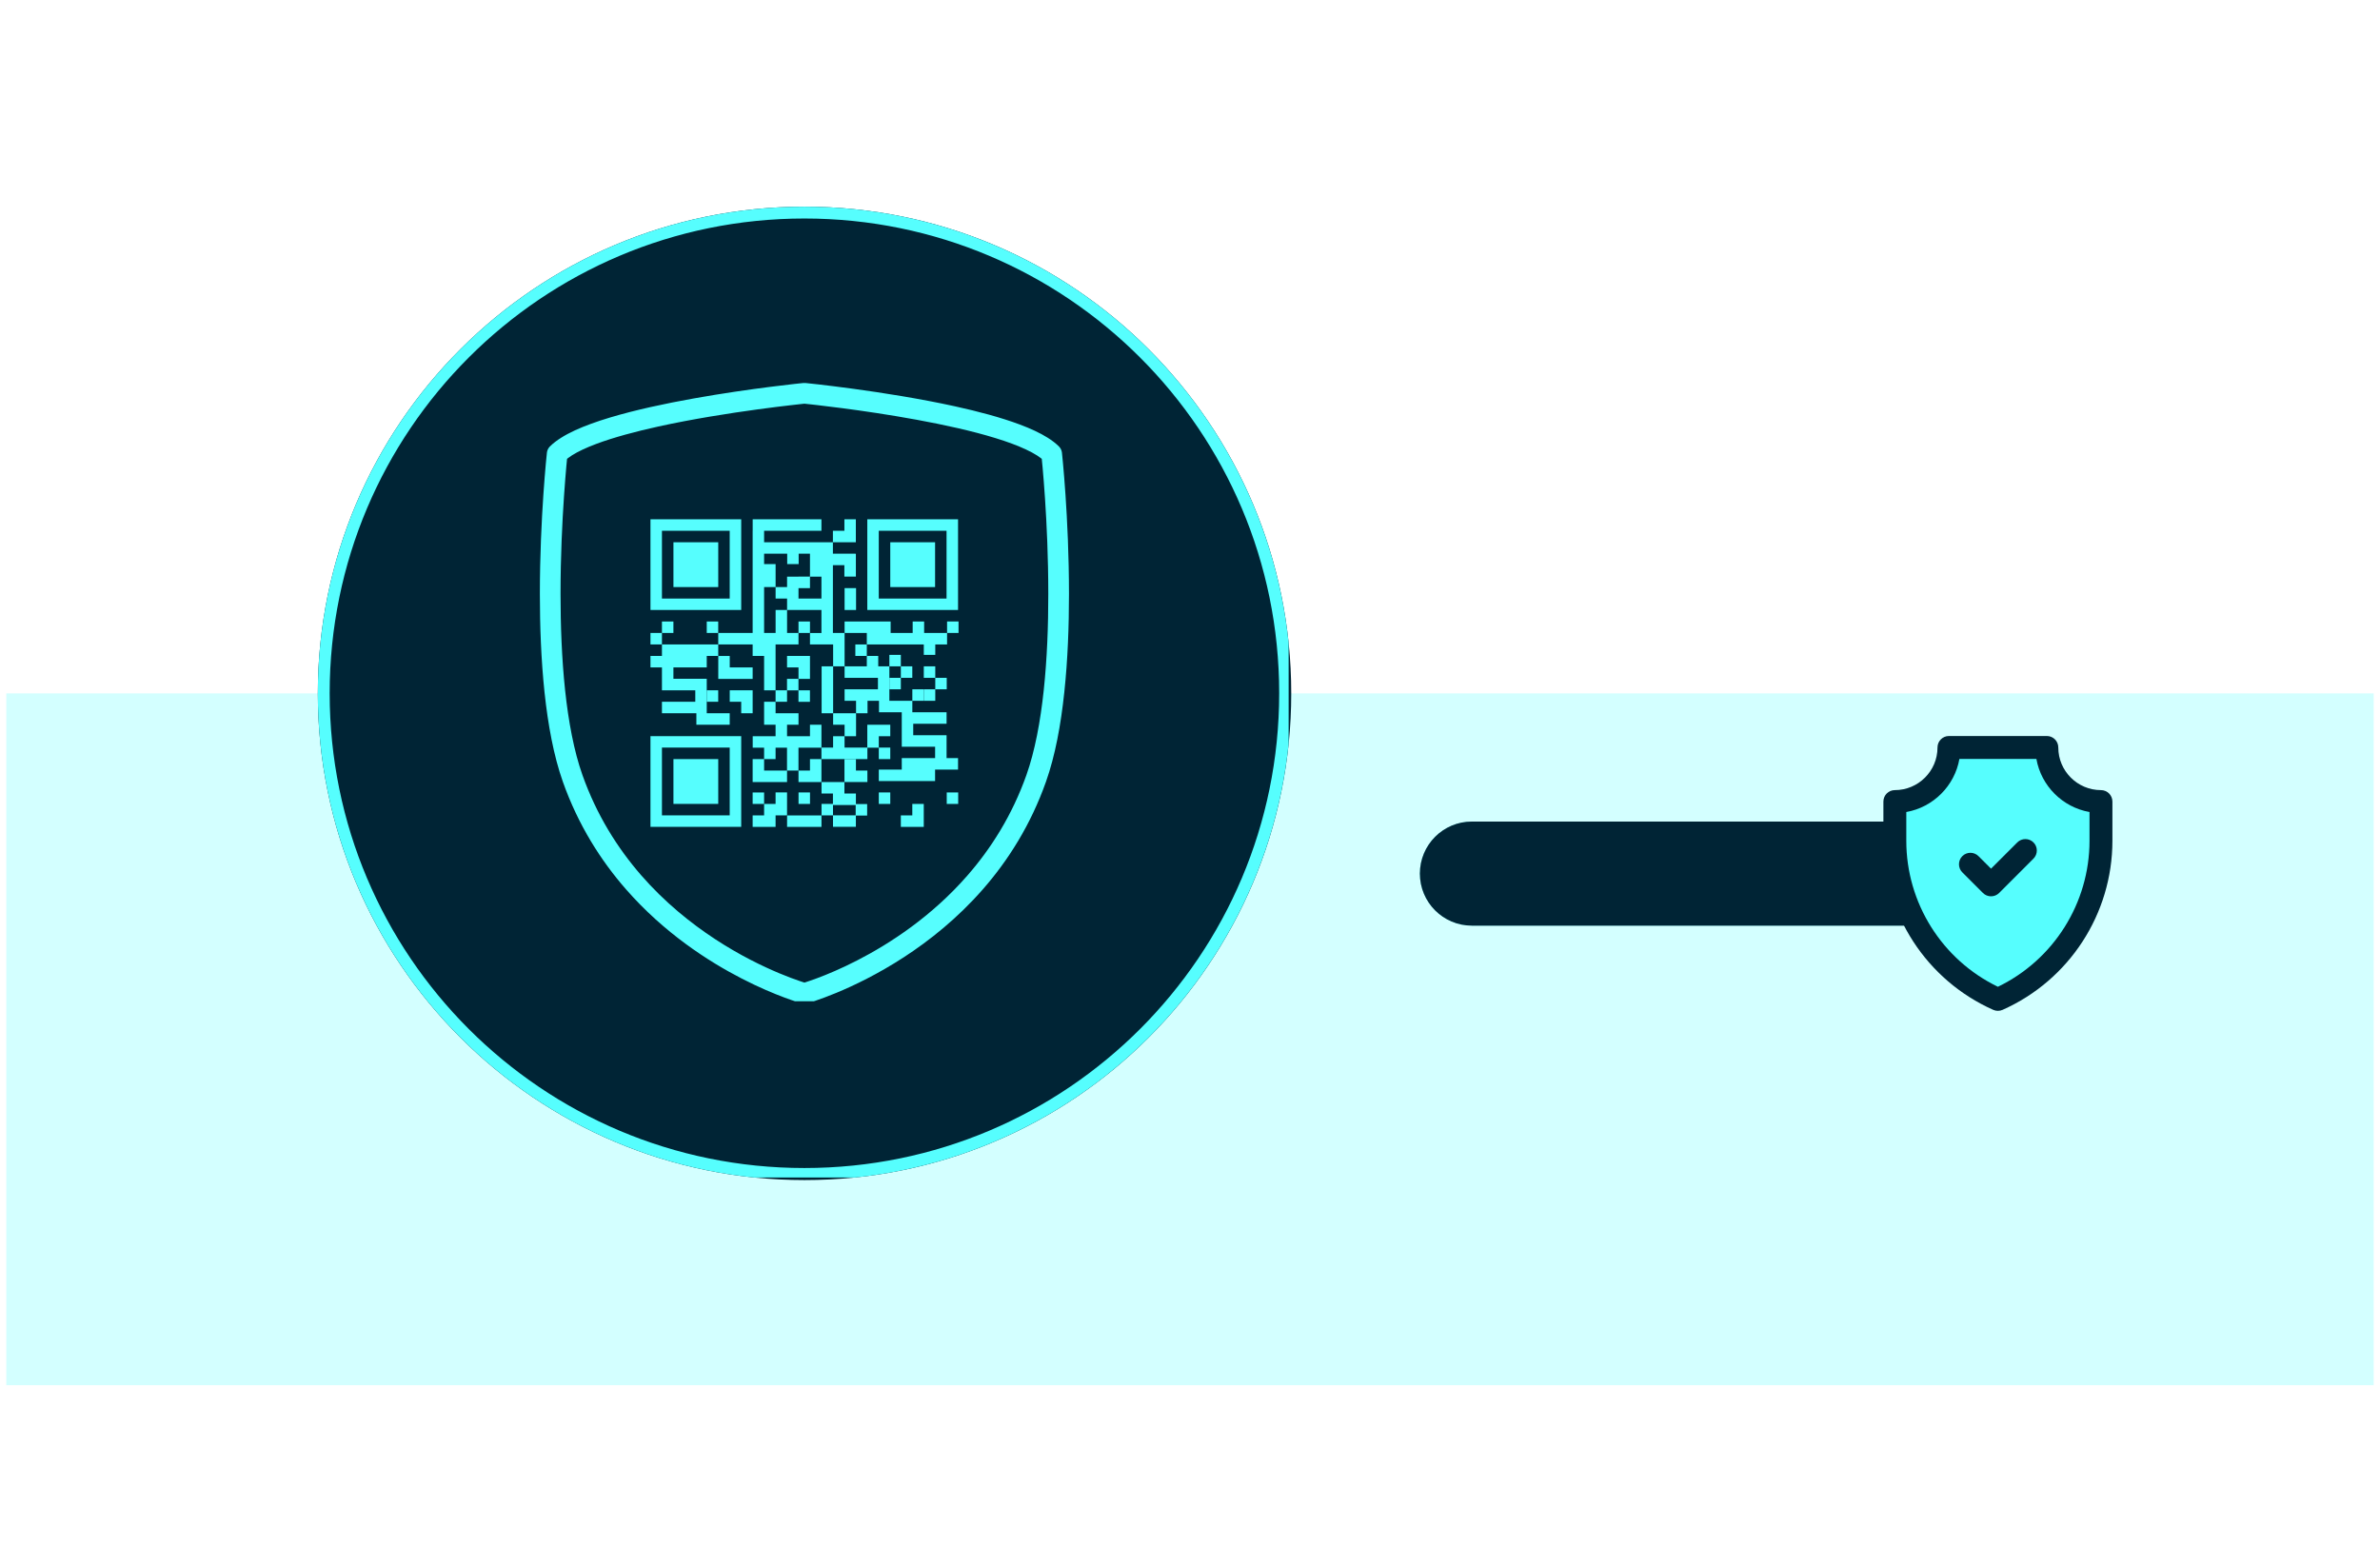<svg xmlns="http://www.w3.org/2000/svg" xmlns:xlink="http://www.w3.org/1999/xlink" width="400" zoomAndPan="magnify" viewBox="0 0 300 195" height="260" preserveAspectRatio="xMidYMid meet" version="1.0"><defs><filter x="0%" y="0%" width="100%" height="100%" id="77e7d74393"><feColorMatrix values="0 0 0 0 1 0 0 0 0 1 0 0 0 0 1 0 0 0 1 0" color-interpolation-filters="sRGB"/></filter><clipPath id="2ab7b88c8f"><path d="M 0.766 87 L 299.234 87 L 299.234 175 L 0.766 175 Z M 0.766 87 " clip-rule="nonzero"/></clipPath><mask id="ceebcc036a"><g filter="url(#77e7d74393)"><rect x="-30" width="360" fill="#000000" y="-19.5" height="234" fill-opacity="0.26"/></g></mask><clipPath id="300e74f6ad"><path d="M 0.766 0.402 L 299.234 0.402 L 299.234 87.605 L 0.766 87.605 Z M 0.766 0.402 " clip-rule="nonzero"/></clipPath><clipPath id="6b729fb7a8"><path d="M -4.09 0.402 L 312.535 0.402 C 313.723 0.402 314.863 0.871 315.703 1.711 C 316.543 2.551 317.016 3.691 317.016 4.879 L 317.016 83.129 C 317.016 84.316 316.543 85.453 315.703 86.293 C 314.863 87.133 313.723 87.605 312.535 87.605 L -4.09 87.605 C -5.277 87.605 -6.414 87.133 -7.254 86.293 C -8.094 85.453 -8.566 84.316 -8.566 83.129 L -8.566 4.879 C -8.566 3.691 -8.094 2.551 -7.254 1.711 C -6.414 0.871 -5.277 0.402 -4.09 0.402 Z M -4.09 0.402 " clip-rule="nonzero"/></clipPath><clipPath id="334d015169"><rect x="0" width="300" y="0" height="88"/></clipPath><clipPath id="e8408d9dd7"><path d="M 178.977 103.559 L 251.879 103.559 L 251.879 116.676 L 178.977 116.676 Z M 178.977 103.559 " clip-rule="nonzero"/></clipPath><clipPath id="9297d78189"><path d="M 185.531 103.559 L 245.281 103.559 C 248.902 103.559 251.836 106.496 251.836 110.117 C 251.836 113.738 248.902 116.676 245.281 116.676 L 185.531 116.676 C 181.91 116.676 178.977 113.738 178.977 110.117 C 178.977 106.496 181.91 103.559 185.531 103.559 Z M 185.531 103.559 " clip-rule="nonzero"/></clipPath><clipPath id="f8ee01eb1d"><path d="M 40.062 26.051 L 162.762 26.051 L 162.762 148.75 L 40.062 148.75 Z M 40.062 26.051 " clip-rule="nonzero"/></clipPath><clipPath id="33f3d3da57"><path d="M 101.41 26.051 C 67.527 26.051 40.062 53.52 40.062 87.402 C 40.062 121.285 67.527 148.75 101.41 148.75 C 135.293 148.75 162.762 121.285 162.762 87.402 C 162.762 53.52 135.293 26.051 101.41 26.051 Z M 101.41 26.051 " clip-rule="nonzero"/></clipPath><clipPath id="2ffc2e8d82"><path d="M 40.062 26.051 L 162.434 26.051 L 162.434 148.422 L 40.062 148.422 Z M 40.062 26.051 " clip-rule="nonzero"/></clipPath><clipPath id="93d5622c1f"><path d="M 101.41 26.051 C 67.527 26.051 40.062 53.516 40.062 87.398 C 40.062 121.281 67.527 148.75 101.41 148.75 C 135.293 148.75 162.758 121.281 162.758 87.398 C 162.758 53.516 135.293 26.051 101.41 26.051 Z M 101.41 26.051 " clip-rule="nonzero"/></clipPath><clipPath id="f3d3d4dc2c"><path d="M 237.402 92.746 L 266.504 92.746 L 266.504 127.816 L 237.402 127.816 Z M 237.402 92.746 " clip-rule="nonzero"/></clipPath><clipPath id="a1fce8a08f"><path d="M 68 48.262 L 135 48.262 L 135 126.211 L 68 126.211 Z M 68 48.262 " clip-rule="nonzero"/></clipPath><clipPath id="6b5d5b1b0e"><path d="M 81.973 65.457 L 94 65.457 L 94 77 L 81.973 77 Z M 81.973 65.457 " clip-rule="nonzero"/></clipPath><clipPath id="4c5af5b00b"><path d="M 109 65.457 L 120.945 65.457 L 120.945 77 L 109 77 Z M 109 65.457 " clip-rule="nonzero"/></clipPath><clipPath id="f89101e4c5"><path d="M 81.973 92 L 94 92 L 94 104.43 L 81.973 104.43 Z M 81.973 92 " clip-rule="nonzero"/></clipPath><clipPath id="544fd405d5"><path d="M 90 65.457 L 108 65.457 L 108 88 L 90 88 Z M 90 65.457 " clip-rule="nonzero"/></clipPath><clipPath id="636485d8d0"><path d="M 104 65.457 L 108 65.457 L 108 69 L 104 69 Z M 104 65.457 " clip-rule="nonzero"/></clipPath><clipPath id="16ff0c4d79"><path d="M 81.973 81 L 92 81 L 92 92 L 81.973 92 Z M 81.973 81 " clip-rule="nonzero"/></clipPath><clipPath id="7a9107fb4b"><path d="M 81.973 79 L 84 79 L 84 82 L 81.973 82 Z M 81.973 79 " clip-rule="nonzero"/></clipPath><clipPath id="f54bcbab11"><path d="M 99 102 L 104 102 L 104 104.43 L 99 104.43 Z M 99 102 " clip-rule="nonzero"/></clipPath><clipPath id="e782cec235"><path d="M 94 99 L 100 99 L 100 104.43 L 94 104.43 Z M 94 99 " clip-rule="nonzero"/></clipPath><clipPath id="ac37aa8f9a"><path d="M 106 82 L 120.945 82 L 120.945 99 L 106 99 Z M 106 82 " clip-rule="nonzero"/></clipPath><clipPath id="604cba1706"><path d="M 103 98 L 110 98 L 110 104.43 L 103 104.43 Z M 103 98 " clip-rule="nonzero"/></clipPath><clipPath id="af69d5edc4"><path d="M 113 101 L 117 101 L 117 104.43 L 113 104.43 Z M 113 101 " clip-rule="nonzero"/></clipPath><clipPath id="ed1d64e89d"><path d="M 119.293 99.812 L 120.824 99.812 L 120.824 101.363 L 119.293 101.363 Z M 119.293 99.812 " clip-rule="nonzero"/></clipPath><clipPath id="e5e7212156"><path d="M 119.371 78.328 L 120.824 78.328 L 120.824 79.805 L 119.371 79.805 Z M 119.371 78.328 " clip-rule="nonzero"/></clipPath></defs><g clip-path="url(#2ab7b88c8f)"><g mask="url(#ceebcc036a)"><g transform="matrix(1, 0, 0, 1, 0, 87)"><g clip-path="url(#334d015169)"><g clip-path="url(#300e74f6ad)"><g clip-path="url(#6b729fb7a8)"><path fill="#56fefe" d="M -8.566 0.402 L 317.086 0.402 L 317.086 87.605 L -8.566 87.605 Z M -8.566 0.402 " fill-opacity="1" fill-rule="nonzero"/></g></g></g></g></g></g><g clip-path="url(#e8408d9dd7)"><g clip-path="url(#9297d78189)"><path fill="#6ce5e8" d="M 178.977 103.559 L 251.824 103.559 L 251.824 116.676 L 178.977 116.676 Z M 178.977 103.559 " fill-opacity="1" fill-rule="nonzero"/><path fill="#002435" d="M 178.977 103.559 L 251.824 103.559 L 251.824 116.676 L 178.977 116.676 Z M 178.977 103.559 " fill-opacity="1" fill-rule="nonzero"/></g></g><g clip-path="url(#f8ee01eb1d)"><g clip-path="url(#33f3d3da57)"><path fill="#002435" d="M 40.062 26.051 L 162.762 26.051 L 162.762 148.75 L 40.062 148.75 Z M 40.062 26.051 " fill-opacity="1" fill-rule="nonzero"/></g></g><g clip-path="url(#2ffc2e8d82)"><g clip-path="url(#93d5622c1f)"><path stroke-linecap="butt" transform="matrix(0.746, 0, 0, 0.746, 40.061, 26.05)" fill="none" stroke-linejoin="miter" d="M 82.219 0.001 C 36.81 0.001 0.002 36.808 0.002 82.217 C 0.002 127.626 36.81 164.439 82.219 164.439 C 127.627 164.439 164.44 127.626 164.44 82.217 C 164.44 36.808 127.627 0.001 82.219 0.001 Z M 82.219 0.001 " stroke="#56fefe" stroke-width="4" stroke-opacity="1" stroke-miterlimit="4"/></g></g><path fill="#56fefe" d="M 264.828 101.039 L 264.828 105.984 C 264.828 114.629 259.734 122.461 251.836 125.973 C 243.938 122.461 238.844 114.629 238.844 105.984 L 238.844 101.039 C 242.613 101.039 245.664 97.984 245.664 94.219 L 258.008 94.219 C 258.008 97.984 261.059 101.039 264.828 101.039 Z M 264.828 101.039 " fill-opacity="1" fill-rule="nonzero"/><g clip-path="url(#f3d3d4dc2c)"><path fill="#002435" d="M 264.828 99.594 C 261.863 99.594 259.449 97.184 259.449 94.219 C 259.449 93.422 258.805 92.773 258.008 92.773 L 245.664 92.773 C 244.867 92.773 244.223 93.422 244.223 94.219 C 244.223 97.184 241.809 99.594 238.844 99.594 C 238.047 99.594 237.402 100.242 237.402 101.039 L 237.402 105.984 C 237.402 115.188 242.836 123.551 251.25 127.293 C 251.621 127.457 252.051 127.457 252.422 127.293 C 260.836 123.551 266.27 115.188 266.27 105.984 L 266.27 101.039 C 266.27 100.242 265.625 99.594 264.828 99.594 Z M 263.383 105.984 C 263.383 113.832 258.871 120.984 251.836 124.383 C 244.801 120.984 240.289 113.832 240.289 105.984 L 240.289 102.355 C 243.691 101.754 246.383 99.062 246.984 95.66 L 256.688 95.66 C 257.289 99.062 259.98 101.754 263.383 102.355 Z M 263.383 105.984 " fill-opacity="1" fill-rule="nonzero"/></g><path fill="#002435" d="M 254.281 106.188 L 250.969 109.496 L 249.391 107.918 C 248.828 107.355 247.914 107.355 247.352 107.918 C 246.789 108.484 246.789 109.398 247.352 109.961 L 249.949 112.559 C 250.512 113.121 251.426 113.121 251.992 112.559 L 256.32 108.23 C 256.883 107.664 256.883 106.75 256.32 106.188 C 255.758 105.625 254.844 105.625 254.281 106.188 Z M 254.281 106.188 " fill-opacity="1" fill-rule="nonzero"/><path fill="#002435" d="M 132.562 57.203 C 127.531 52.172 101.398 49.574 101.398 49.574 C 101.398 49.574 75.262 52.172 70.23 57.203 C 70.23 57.203 67.289 84.281 72.18 98.109 C 79.648 119.211 101.398 125.215 101.398 125.215 C 101.398 125.215 123.148 119.211 130.617 98.109 C 135.508 84.281 132.562 57.203 132.562 57.203 " fill-opacity="1" fill-rule="nonzero"/><g clip-path="url(#a1fce8a08f)"><path fill="#56fefe" d="M 132.562 57.203 L 133.484 56.281 C 133.082 55.879 132.609 55.52 132.082 55.188 C 131.09 54.562 129.895 54.016 128.539 53.508 C 126.172 52.621 123.32 51.863 120.352 51.211 C 115.906 50.238 111.211 49.504 107.617 49.016 C 104.027 48.527 101.539 48.277 101.527 48.277 C 101.449 48.27 101.344 48.27 101.27 48.277 C 101.25 48.277 94.691 48.93 87.473 50.219 C 83.859 50.863 80.086 51.668 76.848 52.641 C 75.23 53.129 73.746 53.66 72.469 54.246 C 71.832 54.543 71.242 54.852 70.715 55.188 C 70.188 55.52 69.715 55.879 69.309 56.281 C 69.102 56.492 68.969 56.77 68.938 57.062 C 68.934 57.09 68.051 65.207 68.051 74.867 C 68.051 78.883 68.203 83.168 68.637 87.262 C 69.074 91.355 69.789 95.258 70.949 98.543 C 72.879 103.988 75.73 108.469 78.914 112.105 C 83.691 117.562 89.203 121.141 93.527 123.363 C 97.848 125.586 100.988 126.453 101.051 126.473 C 101.277 126.535 101.52 126.535 101.746 126.473 C 101.828 126.449 107.383 124.914 113.918 120.668 C 117.184 118.547 120.695 115.746 123.883 112.105 C 127.066 108.469 129.918 103.988 131.844 98.543 C 133.008 95.258 133.723 91.355 134.156 87.262 C 134.594 83.168 134.746 78.887 134.746 74.871 C 134.746 65.207 133.863 57.09 133.859 57.062 C 133.828 56.77 133.695 56.492 133.484 56.281 L 132.562 57.203 L 131.266 57.344 L 131.27 57.367 C 131.32 57.82 132.141 65.66 132.137 74.871 C 132.141 78.82 131.988 83.02 131.566 86.984 C 131.145 90.949 130.445 94.684 129.387 97.672 C 127.578 102.777 124.914 106.965 121.918 110.387 C 117.43 115.52 112.191 118.93 108.078 121.043 C 106.023 122.102 104.25 122.836 103 123.301 C 102.371 123.535 101.879 123.703 101.543 123.809 C 101.375 123.863 101.25 123.902 101.164 123.926 C 101.125 123.941 101.094 123.949 101.074 123.953 L 101.055 123.957 L 101.051 123.961 L 101.273 124.766 L 101.051 123.961 L 101.273 124.766 L 101.051 123.961 L 101.398 125.215 L 101.746 123.961 C 101.66 123.938 96.324 122.43 90.152 118.387 C 87.066 116.367 83.77 113.715 80.805 110.309 C 77.84 106.898 75.203 102.738 73.41 97.672 C 72.352 94.684 71.652 90.949 71.23 86.984 C 70.809 83.016 70.656 78.816 70.656 74.867 C 70.656 70.113 70.875 65.727 71.094 62.531 C 71.203 60.934 71.312 59.633 71.391 58.734 C 71.434 58.285 71.469 57.938 71.492 57.699 C 71.504 57.582 71.512 57.492 71.52 57.434 C 71.523 57.402 71.523 57.379 71.527 57.367 L 71.527 57.344 L 70.23 57.203 L 71.152 58.125 C 71.379 57.898 71.699 57.648 72.105 57.391 C 72.871 56.906 73.926 56.414 75.172 55.949 C 77.352 55.133 80.109 54.395 83 53.758 C 87.34 52.805 91.98 52.082 95.531 51.598 C 97.305 51.355 98.805 51.176 99.863 51.055 C 100.391 50.992 100.809 50.945 101.094 50.918 C 101.234 50.902 101.344 50.891 101.418 50.883 C 101.492 50.875 101.527 50.871 101.527 50.871 L 101.398 49.574 L 101.27 50.871 C 101.27 50.871 101.293 50.875 101.34 50.879 C 102.09 50.953 108.621 51.641 115.531 52.906 C 118.984 53.539 122.539 54.316 125.48 55.223 C 126.953 55.676 128.273 56.16 129.336 56.664 C 129.871 56.914 130.336 57.164 130.727 57.414 C 131.117 57.664 131.426 57.906 131.641 58.125 L 132.562 57.203 L 131.266 57.344 L 132.562 57.203 " fill-opacity="1" fill-rule="nonzero"/></g><path fill="#56fefe" d="M 90.535 68.352 L 84.887 68.352 L 84.887 74 L 90.535 74 L 90.535 68.352 " fill-opacity="1" fill-rule="nonzero"/><g clip-path="url(#6b5d5b1b0e)"><path fill="#56fefe" d="M 91.98 75.445 L 83.438 75.445 L 83.438 66.902 L 91.98 66.902 Z M 93.43 65.457 L 81.992 65.457 L 81.992 76.891 L 93.43 76.891 L 93.43 65.457 " fill-opacity="1" fill-rule="nonzero"/></g><path fill="#56fefe" d="M 117.867 68.352 L 112.219 68.352 L 112.219 74 L 117.867 74 L 117.867 68.352 " fill-opacity="1" fill-rule="nonzero"/><g clip-path="url(#4c5af5b00b)"><path fill="#56fefe" d="M 119.312 75.445 L 110.77 75.445 L 110.77 66.902 L 119.312 66.902 Z M 120.762 65.457 L 109.324 65.457 L 109.324 76.891 L 120.762 76.891 L 120.762 65.457 " fill-opacity="1" fill-rule="nonzero"/></g><path fill="#56fefe" d="M 84.887 101.332 L 90.535 101.332 L 90.535 95.684 L 84.887 95.684 L 84.887 101.332 " fill-opacity="1" fill-rule="nonzero"/><g clip-path="url(#f89101e4c5)"><path fill="#56fefe" d="M 83.438 94.234 L 91.98 94.234 L 91.98 102.777 L 83.438 102.777 Z M 81.992 104.227 L 93.43 104.227 L 93.43 92.789 L 81.992 92.789 L 81.992 104.227 " fill-opacity="1" fill-rule="nonzero"/></g><g clip-path="url(#544fd405d5)"><path fill="#56fefe" d="M 99.227 69.793 L 99.227 71.102 L 100.672 71.102 L 100.672 69.793 L 102.098 69.793 L 102.098 72.684 L 100.652 72.684 L 100.652 72.688 L 99.211 72.688 L 99.211 74 L 97.766 74 L 97.766 71.102 L 96.316 71.102 L 96.316 69.793 Z M 103.543 75.445 L 100.652 75.445 L 100.652 74.133 L 102.098 74.133 L 102.098 72.688 L 103.543 72.688 Z M 94.871 79.785 L 90.535 79.785 L 90.535 81.234 L 94.871 81.234 L 94.871 82.68 L 96.316 82.68 L 96.316 87.012 L 97.762 87.012 L 97.762 81.234 L 100.652 81.234 L 100.652 79.785 L 96.316 79.785 L 96.316 74 L 97.766 74 L 97.766 75.445 L 99.211 75.445 L 99.211 76.891 L 97.766 76.891 L 97.766 79.785 L 99.211 79.785 L 99.211 76.891 L 103.543 76.891 L 103.543 79.789 L 102.098 79.789 L 102.098 81.234 L 105.016 81.234 L 105.016 83.992 L 106.461 83.992 L 106.461 79.785 L 105.016 79.785 L 105.016 79.789 L 104.988 79.789 L 104.988 71.238 L 106.434 71.238 L 106.434 72.684 L 107.883 72.684 L 107.883 69.797 L 107.754 69.797 L 107.754 69.793 L 104.988 69.793 L 104.988 68.352 L 96.316 68.352 L 96.316 66.902 L 103.543 66.902 L 103.543 65.457 L 94.875 65.457 L 94.875 66.902 L 94.871 66.902 L 94.871 79.785 " fill-opacity="1" fill-rule="nonzero"/></g><g clip-path="url(#636485d8d0)"><path fill="#56fefe" d="M 107.879 68.352 L 107.879 65.457 L 106.438 65.457 L 106.438 66.906 L 104.988 66.906 L 104.988 68.352 L 107.879 68.352 " fill-opacity="1" fill-rule="nonzero"/></g><g clip-path="url(#16ff0c4d79)"><path fill="#56fefe" d="M 83.438 82.68 L 81.992 82.68 L 81.992 84.129 L 83.438 84.129 L 83.438 87.012 L 87.641 87.012 L 87.641 88.457 L 83.438 88.457 L 83.438 89.906 L 87.777 89.906 L 87.777 91.352 L 91.98 91.352 L 91.98 89.906 L 89.086 89.906 L 89.086 85.562 L 84.883 85.562 L 84.883 84.129 L 89.086 84.129 L 89.086 82.68 L 90.535 82.68 L 90.535 81.234 L 83.438 81.234 L 83.438 82.68 " fill-opacity="1" fill-rule="nonzero"/></g><g clip-path="url(#7a9107fb4b)"><path fill="#56fefe" d="M 83.438 79.785 L 81.992 79.785 L 81.992 81.234 L 83.438 81.234 L 83.438 79.785 " fill-opacity="1" fill-rule="nonzero"/></g><path fill="#56fefe" d="M 93.43 89.906 L 94.871 89.906 L 94.871 87.012 L 91.984 87.012 L 91.984 88.457 L 93.43 88.457 L 93.43 89.906 " fill-opacity="1" fill-rule="nonzero"/><path fill="#56fefe" d="M 83.438 78.34 L 83.438 79.785 L 84.883 79.785 L 84.883 78.34 L 83.438 78.34 " fill-opacity="1" fill-rule="nonzero"/><path fill="#56fefe" d="M 89.086 78.34 L 89.086 79.785 L 90.531 79.785 L 90.531 78.34 L 89.086 78.34 " fill-opacity="1" fill-rule="nonzero"/><path fill="#56fefe" d="M 102.098 78.34 L 100.652 78.34 L 100.652 79.785 L 102.098 79.785 L 102.098 78.34 " fill-opacity="1" fill-rule="nonzero"/><path fill="#56fefe" d="M 105.016 83.992 L 103.566 83.992 L 103.566 89.906 L 105.016 89.906 L 105.016 83.992 " fill-opacity="1" fill-rule="nonzero"/><path fill="#56fefe" d="M 99.207 88.457 L 99.207 87.02 L 100.648 87.02 L 100.648 85.57 L 99.203 85.57 L 99.203 87.012 L 97.762 87.012 L 97.762 88.457 L 99.207 88.457 " fill-opacity="1" fill-rule="nonzero"/><path fill="#56fefe" d="M 99.207 82.68 L 99.207 84.129 L 100.652 84.129 L 100.652 85.574 L 102.098 85.574 L 102.098 82.68 L 99.207 82.68 " fill-opacity="1" fill-rule="nonzero"/><path fill="#56fefe" d="M 94.871 84.129 L 91.984 84.129 L 91.984 82.684 L 90.539 82.684 L 90.539 85.578 L 94.871 85.578 L 94.871 84.129 " fill-opacity="1" fill-rule="nonzero"/><path fill="#56fefe" d="M 90.531 88.457 L 90.531 87.012 L 89.086 87.012 L 89.086 88.457 L 90.531 88.457 " fill-opacity="1" fill-rule="nonzero"/><path fill="#56fefe" d="M 112.105 85.441 L 112.105 86.887 L 113.551 86.887 L 113.551 85.441 L 114.996 85.441 L 114.996 83.992 L 113.551 83.992 L 113.551 82.547 L 112.105 82.547 L 112.105 83.992 L 113.551 83.992 L 113.551 85.441 L 112.105 85.441 " fill-opacity="1" fill-rule="nonzero"/><path fill="#56fefe" d="M 107.891 95.684 L 106.445 95.684 L 106.445 98.574 L 109.336 98.574 L 109.336 97.129 L 107.891 97.129 L 107.891 95.684 " fill-opacity="1" fill-rule="nonzero"/><path fill="#56fefe" d="M 106.461 89.906 L 105.016 89.906 L 105.016 91.352 L 106.461 91.352 L 106.461 92.801 L 107.906 92.801 L 107.906 89.906 L 106.461 89.906 " fill-opacity="1" fill-rule="nonzero"/><path fill="#56fefe" d="M 102.098 97.129 L 100.652 97.129 L 100.652 98.578 L 103.539 98.578 L 103.539 98.449 L 103.543 98.449 L 103.543 95.684 L 102.098 95.684 L 102.098 97.129 " fill-opacity="1" fill-rule="nonzero"/><g clip-path="url(#f54bcbab11)"><path fill="#56fefe" d="M 99.211 104.23 L 103.547 104.23 L 103.547 102.785 L 99.211 102.785 L 99.211 104.23 " fill-opacity="1" fill-rule="nonzero"/></g><g clip-path="url(#e782cec235)"><path fill="#56fefe" d="M 97.762 101.332 L 97.762 101.336 L 96.316 101.336 L 96.316 102.781 L 94.871 102.781 L 94.871 104.23 L 97.762 104.23 L 97.762 102.777 L 99.207 102.777 L 99.207 99.883 L 97.762 99.883 L 97.762 101.332 " fill-opacity="1" fill-rule="nonzero"/></g><path fill="#56fefe" d="M 94.871 99.891 L 94.871 101.336 L 96.316 101.336 L 96.316 99.891 L 94.871 99.891 " fill-opacity="1" fill-rule="nonzero"/><path fill="#56fefe" d="M 106.461 76.891 L 107.906 76.891 L 107.906 74.133 L 106.461 74.133 L 106.461 76.891 " fill-opacity="1" fill-rule="nonzero"/><path fill="#56fefe" d="M 102.094 87.016 L 100.648 87.016 L 100.648 88.465 L 102.094 88.465 L 102.094 87.016 " fill-opacity="1" fill-rule="nonzero"/><g clip-path="url(#ac37aa8f9a)"><path fill="#56fefe" d="M 120.762 95.559 L 119.316 95.559 L 119.316 92.676 L 115.113 92.676 L 115.113 91.23 L 119.316 91.23 L 119.316 89.781 L 115 89.781 L 115 88.336 L 116.445 88.336 L 116.445 86.887 L 115 86.887 L 115 88.336 L 112.105 88.336 L 112.105 83.992 L 110.703 83.992 L 110.703 82.68 L 109.262 82.68 L 109.262 83.992 L 106.461 83.992 L 106.461 85.441 L 110.664 85.441 L 110.664 86.887 L 106.461 86.887 L 106.461 88.336 L 107.906 88.336 L 107.906 89.906 L 109.352 89.906 L 109.352 88.336 L 110.797 88.336 L 110.797 89.781 L 113.668 89.781 L 113.668 94.125 L 117.871 94.125 L 117.871 95.559 L 113.668 95.559 L 113.668 97.008 L 110.773 97.008 L 110.773 98.453 L 117.867 98.453 L 117.867 97.008 L 120.762 97.008 L 120.762 95.559 " fill-opacity="1" fill-rule="nonzero"/></g><g clip-path="url(#604cba1706)"><path fill="#56fefe" d="M 106.438 102.773 L 105 102.773 L 105 101.469 L 105.121 101.469 L 105.121 101.473 L 107.859 101.473 L 107.859 102.773 Z M 107.887 100.023 L 106.441 100.023 L 106.441 98.578 L 103.555 98.578 L 103.555 100.023 L 104.992 100.023 L 104.992 101.332 L 103.555 101.332 L 103.555 102.777 L 105 102.777 L 105 104.219 L 107.883 104.219 L 107.883 102.801 L 109.305 102.801 L 109.305 101.352 L 107.887 101.352 L 107.887 100.023 " fill-opacity="1" fill-rule="nonzero"/></g><path fill="#56fefe" d="M 102.102 101.336 L 102.102 99.887 L 100.656 99.887 L 100.656 101.336 L 102.102 101.336 " fill-opacity="1" fill-rule="nonzero"/><g clip-path="url(#af69d5edc4)"><path fill="#56fefe" d="M 114.996 102.781 L 113.551 102.781 L 113.551 104.23 L 116.441 104.23 L 116.441 101.336 L 114.996 101.336 L 114.996 102.781 " fill-opacity="1" fill-rule="nonzero"/></g><g clip-path="url(#ed1d64e89d)"><path fill="#56fefe" d="M 119.336 101.336 L 120.781 101.336 L 120.781 99.887 L 119.336 99.887 L 119.336 101.336 " fill-opacity="1" fill-rule="nonzero"/></g><path fill="#56fefe" d="M 110.773 101.336 L 112.219 101.336 L 112.219 99.887 L 110.773 99.887 L 110.773 101.336 " fill-opacity="1" fill-rule="nonzero"/><path fill="#56fefe" d="M 119.379 79.785 L 116.488 79.785 L 116.488 78.34 L 115.043 78.34 L 115.043 79.785 L 112.266 79.785 L 112.266 78.34 L 106.461 78.34 L 106.461 79.785 L 109.262 79.785 L 109.262 81.234 L 116.445 81.234 L 116.445 82.547 L 117.891 82.547 L 117.891 81.234 L 119.379 81.234 L 119.379 79.785 " fill-opacity="1" fill-rule="nonzero"/><g clip-path="url(#e5e7212156)"><path fill="#56fefe" d="M 119.379 78.34 L 119.379 79.785 L 120.824 79.785 L 120.824 78.34 L 119.379 78.34 " fill-opacity="1" fill-rule="nonzero"/></g><path fill="#56fefe" d="M 116.445 88.336 L 117.891 88.336 L 117.891 86.887 L 119.336 86.887 L 119.336 85.441 L 117.891 85.441 L 117.891 86.887 L 116.445 86.887 L 116.445 88.336 " fill-opacity="1" fill-rule="nonzero"/><path fill="#56fefe" d="M 117.891 83.992 L 116.445 83.992 L 116.445 85.441 L 117.891 85.441 L 117.891 83.992 " fill-opacity="1" fill-rule="nonzero"/><path fill="#56fefe" d="M 107.816 81.234 L 107.816 82.68 L 109.262 82.68 L 109.262 81.234 L 107.816 81.234 " fill-opacity="1" fill-rule="nonzero"/><path fill="#56fefe" d="M 112.219 92.801 L 112.219 91.355 L 109.324 91.355 L 109.324 94.234 L 106.457 94.234 L 106.457 92.801 L 105.012 92.801 L 105.012 94.234 L 103.543 94.234 L 103.543 91.352 L 102.098 91.352 L 102.098 92.801 L 99.207 92.801 L 99.207 91.352 L 100.652 91.352 L 100.652 89.906 L 97.762 89.906 L 97.762 88.457 L 96.316 88.457 L 96.316 91.352 L 97.762 91.352 L 97.762 92.801 L 94.879 92.801 L 94.879 94.246 L 96.316 94.246 L 96.316 95.684 L 97.762 95.684 L 97.762 94.246 L 99.203 94.246 L 99.203 97.129 L 96.316 97.129 L 96.316 95.684 L 94.871 95.684 L 94.871 98.578 L 99.207 98.578 L 99.207 97.129 L 100.648 97.129 L 100.648 94.246 L 103.543 94.246 L 103.543 95.684 L 109.336 95.684 L 109.336 94.246 L 110.773 94.246 L 110.773 95.684 L 112.219 95.684 L 112.219 94.234 L 110.773 94.234 L 110.773 92.801 L 112.219 92.801 " fill-opacity="1" fill-rule="nonzero"/></svg>